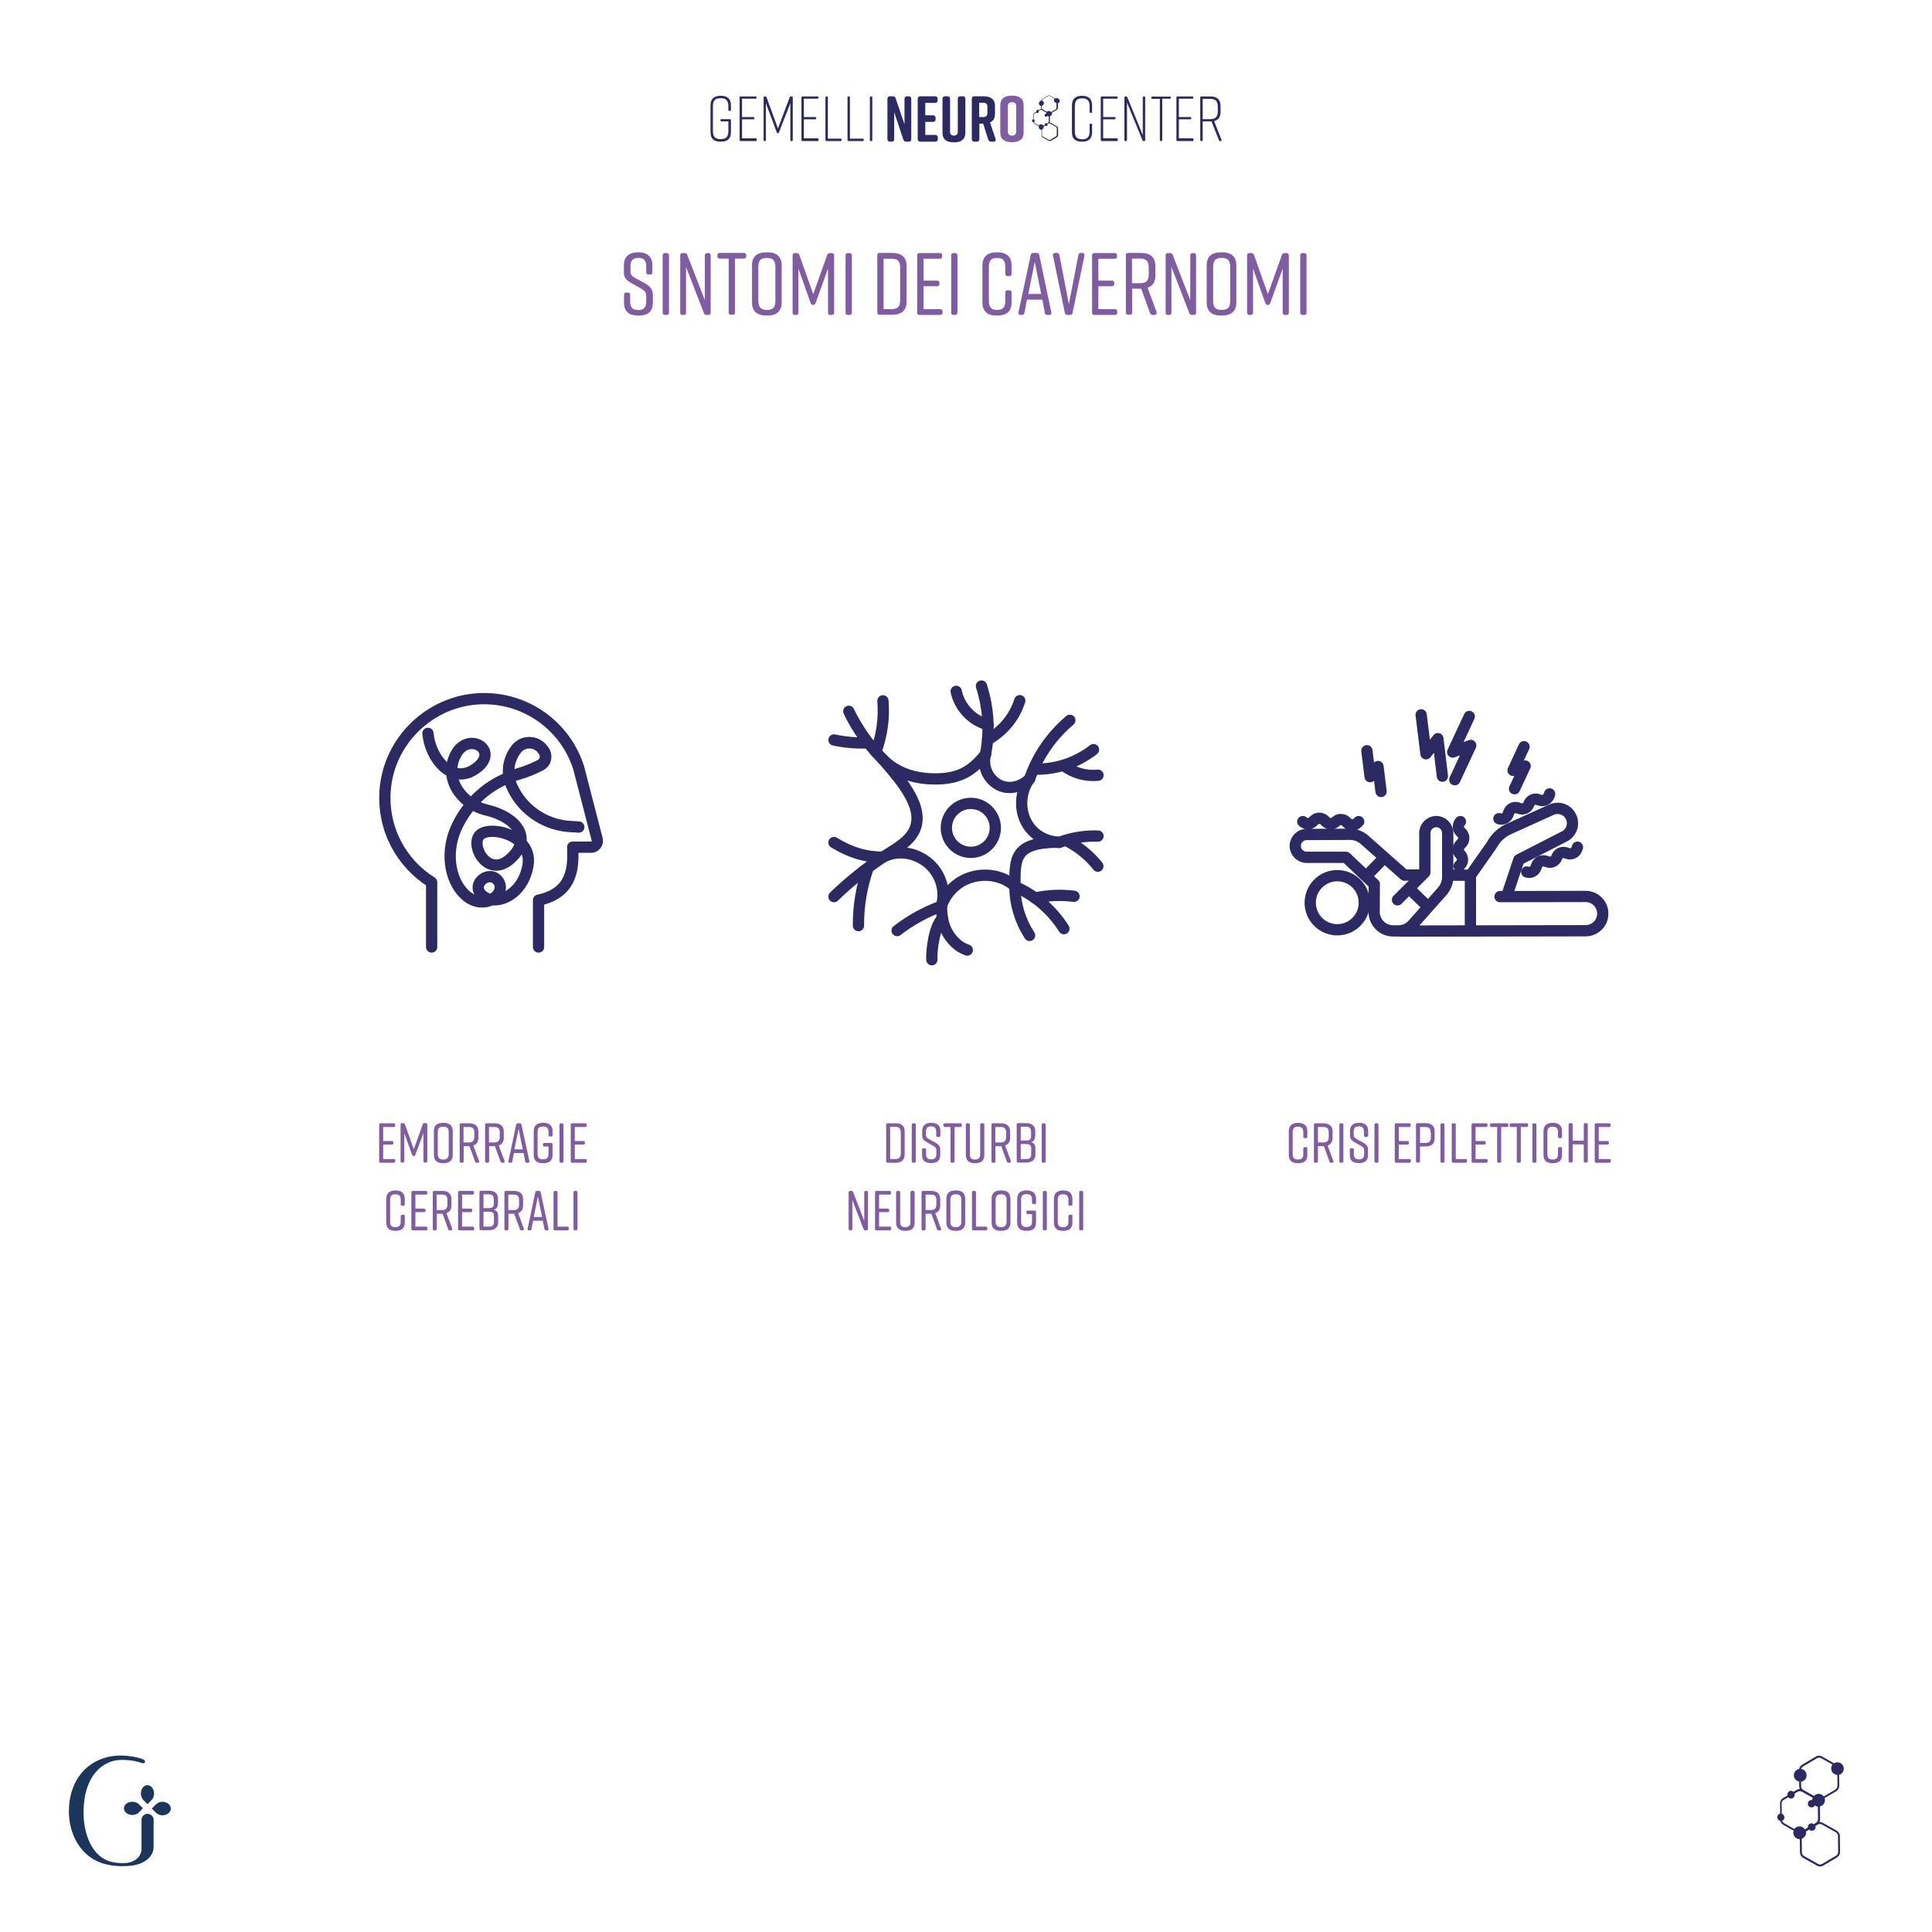 <?xml version="1.0" encoding="UTF-8"?>
<!-- Generator: Adobe Illustrator 28.0.0, SVG Export Plug-In . SVG Version: 6.00 Build 0)  -->
<svg xmlns:v="https://vecta.io/nano" xmlns="http://www.w3.org/2000/svg" xmlns:xlink="http://www.w3.org/1999/xlink" version="1.1" id="Livello_1" x="0px" y="0px" viewBox="0 0 1200 1200" style="enable-background:new 0 0 1200 1200;" xml:space="preserve">
<style type="text/css">
	.st0{fill:#1B355B;}
	.st1{fill:#2C2963;}
	.st2{fill:#805CA2;}
	.st3{enable-background:new    ;}
	.st4{fill:none;stroke:#2C2963;stroke-width:7;stroke-linejoin:round;}
	.st5{fill:none;stroke:#2C2963;stroke-width:7;stroke-linecap:round;stroke-linejoin:round;}
	.st6{fill:#805CA3;}
</style>
<g>
	<path class="st0" d="M82.2,1119.1c-2.9,0-5.2,1.8-5.2,4.1s2.3,4.1,5.2,4.1c1.6,0,3.1-0.6,4.1-1.6l2.5-2.6l-2.6-2.5   C85.3,1119.7,83.8,1119.1,82.2,1119.1 M91.6,1126.6c-2,0-3.6,1.6-3.7,3.6v17.4l0,0.7c0,0.1,0,0.2,0,0.4c0,0,0,0.1,0,0.1   c-0.1,1.3-0.5,2.4-1,3.4c-2,3.7-6.3,4.7-8.4,4.9c-0.8,0.1-1.8,0.1-2.9,0.1h-0.5H75c-0.1,0-0.2,0-0.3,0c-2.6-0.1-6.2-0.7-8.3-1.7   c-2.1-0.9-4-2.2-5.8-4c-5.7-5.7-8.9-15.8-8.7-26.8c0.3-21.8,12-31.6,23.5-31.6c6.7,0,10.1,1.1,12,1.7c0.8,0.2,1.2,0.4,1.7,0.4   c0.5,0,0.9-0.4,1-1v0c0-0.4-0.2-0.8-0.6-1.1c-1.8-1.1-8.3-2.7-14.5-2.7c-8.7,0-16.7,3.1-22.5,8.8c-6.2,6.2-9.6,15-9.7,25.5   c-0.1,10.1,3.4,19.5,9.7,25.8c2.2,2.2,4.7,4,7.4,5.3h0c0,0,5.7,3.3,15.9,3.3c5.3,0,7.6-0.6,7.6-0.6l0,0c6.2-1.1,12-5.2,12-11.3   v-17.4C95.2,1128.1,93.6,1126.6,91.6,1126.6"></path>
	<path class="st0" d="M87.5,1113.9c0,1.6,0.6,3.1,1.5,4.1l2.6,2.6l2.5-2.5c1-1,1.6-2.5,1.6-4.1c0-2.8-1.8-5.2-4.1-5.2   S87.5,1111,87.5,1113.9 M101,1119.1c-1.6,0-3.1,0.6-4.1,1.6l-2.6,2.6l2.5,2.6c1,1,2.5,1.6,4.1,1.6c2.8,0,5.2-1.8,5.2-4.1   S103.9,1119.2,101,1119.1"></path>
</g>
<path class="st1" d="M454,74.6v7.5c0,3.9-2,5.9-6.2,5.9h-0.3c-4.2,0-6.2-1.9-6.2-5.9V65.4c0-3.7,2-5.9,6.2-5.9h0.3  c4.2,0,6.2,2.1,6.2,5.9v2.9c0,0.4-0.2,0.6-0.6,0.6H453c-0.4,0-0.6-0.2-0.6-0.6v-2.2c0-3.6-1.3-5.1-4.8-5.1s-4.8,1.5-4.8,5.1v15.2  c0,3.6,1.3,5.1,4.8,5.1s4.8-1.5,4.8-5.1v-5.9h-4.3c-0.4,0-0.6-0.2-0.6-0.6v-0.2c0-0.4,0.2-0.6,0.6-0.6h5.2  C453.7,74,453.9,74.2,454,74.6L454,74.6z M469.4,87.6h-9.4c-0.4,0-0.6-0.2-0.6-0.6V60.5c0-0.4,0.2-0.6,0.6-0.6h9.3  c0.4,0,0.6,0.2,0.6,0.6v0.2c0,0.4-0.2,0.6-0.6,0.6h-8.4v11.4h7.1c0.4,0,0.6,0.2,0.6,0.6v0.2c0,0.4-0.2,0.6-0.6,0.6h-7.1v11.8h8.5  c0.4,0,0.6,0.2,0.6,0.6V87C470,87.4,469.8,87.6,469.4,87.6L469.4,87.6z M483.8,82.3c-0.1,0.3-0.4,0.5-0.6,0.5  c-0.3,0-0.6-0.2-0.7-0.5l-6.8-18.2V87c0,0.4-0.2,0.6-0.6,0.6h-0.2c-0.4,0-0.6-0.2-0.6-0.6V60.5c0-0.4,0.2-0.6,0.6-0.6h0.4  c0.3,0,0.6,0.2,0.8,0.5l7.1,19.4l7.3-19.4c0.1-0.3,0.4-0.5,0.8-0.5h0.5c0.4,0,0.6,0.2,0.6,0.6V87c0,0.4-0.2,0.6-0.6,0.6h-0.3  c-0.4,0-0.6-0.2-0.6-0.6V64.1L483.8,82.3L483.8,82.3z M507.8,87.6h-9.4c-0.4,0-0.6-0.2-0.6-0.6V60.5c0-0.4,0.2-0.6,0.6-0.6h9.3  c0.4,0,0.6,0.2,0.6,0.6v0.2c0,0.4-0.2,0.6-0.6,0.6h-8.4v11.4h7.1c0.4,0,0.6,0.2,0.6,0.6v0.2c0,0.4-0.2,0.6-0.6,0.6h-7.1v11.8h8.5  c0.4,0,0.6,0.2,0.6,0.6V87C508.5,87.4,508.2,87.6,507.8,87.6L507.8,87.6z M522.7,86.8V87c0,0.4-0.2,0.6-0.6,0.6h-8.8  c-0.4,0-0.6-0.2-0.6-0.6V60.5c0-0.4,0.2-0.6,0.6-0.6h0.3c0.4,0,0.6,0.2,0.6,0.6v25.6h7.9C522.5,86.1,522.7,86.4,522.7,86.8  L522.7,86.8z M536.5,86.8V87c0,0.4-0.2,0.6-0.6,0.6H527c-0.4,0-0.6-0.2-0.6-0.6V60.5c0-0.4,0.2-0.6,0.6-0.6h0.3  c0.4,0,0.6,0.2,0.6,0.6v25.6h7.9C536.2,86.1,536.5,86.4,536.5,86.8L536.5,86.8z M541.2,87.6h-0.3c-0.4,0-0.6-0.2-0.6-0.6V60.5  c0-0.4,0.2-0.6,0.6-0.6h0.3c0.4,0,0.6,0.2,0.6,0.6V87C541.9,87.4,541.6,87.7,541.2,87.6z M678.3,77.4v4.7c0,3.9-2,5.9-6.2,5.9h-0.1  c-4.2,0-6.2-1.9-6.2-5.9V65.4c0-3.7,2-5.9,6.2-5.9h0.1c4.2,0,6.2,2.1,6.2,5.9v4.1c0,0.4-0.2,0.6-0.6,0.6h-0.3  c-0.4,0-0.6-0.2-0.6-0.6v-3.3c0-3.5-1.2-5.1-4.6-5.1s-4.6,1.5-4.6,5.1v15.2c0,3.5,1.2,5.1,4.6,5.1s4.6-1.6,4.6-5.1v-4  c0-0.4,0.2-0.6,0.6-0.6h0.3C678.1,76.7,678.3,77,678.3,77.4z M693.7,87.6h-9.4c-0.4,0-0.6-0.2-0.6-0.6V60.5c0-0.4,0.2-0.6,0.6-0.6  h9.3c0.4,0,0.6,0.2,0.6,0.6v0.2c0,0.4-0.2,0.6-0.6,0.6h-8.4v11.4h7.1c0.4,0,0.6,0.2,0.6,0.6v0.2c0,0.4-0.2,0.6-0.6,0.6h-7.1v11.8  h8.5c0.4,0,0.6,0.2,0.6,0.6V87C694.3,87.4,694.1,87.6,693.7,87.6L693.7,87.6z M699.4,87.6H699c-0.4,0-0.6-0.2-0.6-0.6V60.5  c0-0.4,0.2-0.6,0.6-0.6h0.5c0.4,0,0.6,0.2,0.7,0.5l9.6,23.5V60.5c0-0.4,0.2-0.6,0.6-0.6h0.3c0.4,0,0.6,0.2,0.6,0.6V87  c0,0.4-0.2,0.6-0.6,0.6h-0.4c-0.4,0-0.6-0.2-0.7-0.5L700,63.7V87C700,87.4,699.8,87.7,699.4,87.6L699.4,87.6z M727.2,60.5v0.2  c0,0.4-0.2,0.6-0.6,0.6h-4.7V87c0,0.4-0.2,0.6-0.6,0.6h-0.3c-0.4,0-0.6-0.2-0.6-0.6V61.4h-4.7c-0.4,0-0.6-0.2-0.6-0.6v-0.2  c0-0.4,0.2-0.6,0.6-0.6h11C726.9,59.9,727.2,60.1,727.2,60.5L727.2,60.5z M740.7,87.6h-9.4c-0.4,0-0.6-0.2-0.6-0.6V60.5  c0-0.4,0.2-0.6,0.6-0.6h9.3c0.4,0,0.6,0.2,0.6,0.6v0.2c0,0.4-0.2,0.6-0.6,0.6h-8.4v11.4h7.1c0.4,0,0.6,0.2,0.6,0.6v0.2  c0,0.4-0.2,0.6-0.6,0.6h-7.1v11.8h8.5c0.4,0,0.6,0.2,0.6,0.6V87C741.3,87.4,741.1,87.6,740.7,87.6L740.7,87.6z M758.2,87.6h-0.4  c-0.4,0-0.6-0.2-0.7-0.5l-4.6-11.7H747V87c0,0.4-0.2,0.6-0.6,0.6h-0.3c-0.4,0-0.6-0.2-0.6-0.6V60.5c0-0.4,0.2-0.6,0.6-0.6h5.8  c4.2,0,6.2,2.1,6.2,5.9v3.8c0,3.1-1.3,5-4,5.6l4.6,11.7C758.8,87.3,758.6,87.6,758.2,87.6L758.2,87.6z M756.4,68.9v-2.4  c0-3.6-1.3-5.1-4.8-5.1H747V74h4.6C755.2,74,756.4,72.4,756.4,68.9z M553.8,88h-1c-1,0-1.6-0.6-1.6-1.6v-25c0-1,0.6-1.6,1.6-1.6h1.7  c0.9,0,1.5,0.4,1.8,1.3l5.5,16.1V61.4c0-1,0.6-1.6,1.6-1.6h1c1,0,1.6,0.6,1.6,1.6v25c0,1.1-0.6,1.6-1.6,1.6h-1.5  c-0.9,0-1.5-0.4-1.8-1.3l-5.7-17v16.7C555.4,87.4,554.8,88,553.8,88z M580.9,88h-9.3c-1,0-1.6-0.6-1.6-1.6v-25c0-1,0.6-1.6,1.6-1.6  h9.2c1,0,1.6,0.6,1.6,1.6v0.9c0,1-0.6,1.6-1.6,1.6h-6.1v7.7h4.8c1,0,1.6,0.6,1.6,1.6v0.9c0,1.1-0.6,1.6-1.6,1.6h-4.8v8.1h6.2  c1,0,1.6,0.6,1.6,1.6v0.9C582.5,87.4,582,88,580.9,88z M599.6,61.4v21c0,4.3-2.7,6-7,6h-0.2c-4.3,0-7-1.6-7-6v-21  c0-1,0.6-1.6,1.6-1.6h1.5c1,0,1.6,0.6,1.6,1.6v20.2c0,2,0.9,2.6,2.4,2.6s2.4-0.6,2.4-2.6V61.4c0-1,0.6-1.6,1.6-1.6h1.5  C599,59.8,599.6,60.3,599.6,61.4L599.6,61.4z M617,88h-1.4c-0.9,0-1.5-0.4-1.8-1.3l-3.1-9.9h-2.4v9.6c0,1.1-0.6,1.6-1.6,1.6h-1.5  c-1,0-1.6-0.6-1.6-1.6v-25c0-1,0.6-1.6,1.6-1.6h5.7c4.3,0,7.1,1.7,7.1,6v5c0,2.7-1.1,4.4-3.1,5.2l3.4,10.1  C618.7,87.2,618.2,88,617,88L617,88z M608.2,72.7h2.5c1.5,0,2.6-0.6,2.6-2.6v-3.7c0-2-1-2.6-2.6-2.6h-2.5V72.7z"></path>
<path class="st2" d="M628.4,59.4h0.3c4.3,0,7.1,1.7,7.1,6v16.9c0,4.3-2.8,6-7.1,6h-0.3c-4.3,0-7.1-1.7-7.1-6V65.4  C621.3,61.1,624.1,59.4,628.4,59.4z M628.6,84.2c1.5,0,2.6-0.6,2.6-2.6V66.1c0-2-1-2.6-2.6-2.6s-2.6,0.6-2.6,2.6v15.5  C626,83.6,627,84.2,628.6,84.2z"></path>
<path class="st1" d="M656.4,60.9c-0.4,0-0.7,0.1-1,0.3l-3-1.7c-0.5-0.3-1.1-0.3-1.6,0l-3.5,2.1c-0.4,0.2-0.7,0.6-0.7,1  c-0.7,0.1-1.3,0.7-1.3,1.5c-0.1,0.8,0.5,1.6,1.3,1.8V67c0,0.2,0.1,0.5,0.2,0.7c-0.3,0-0.5,0.1-0.8,0.2l-0.8,0.5  c-0.2-0.1-0.3-0.2-0.5-0.2c-0.5,0-1,0.3-1,0.9c0,0.1,0,0.2,0,0.3l-1.2,0.7c-0.5,0.3-0.8,0.8-0.8,1.4l0,2.6c-0.4,0.1-0.7,0.4-0.7,0.8  c0,0.5,0.3,0.9,0.8,1c0.1,0.4,0.4,0.8,0.8,1l2.7,1.5c0,0.1-0.1,0.2-0.1,0.4c-0.1,0.9,0.6,1.7,1.5,1.8c0,0,0,0,0,0h0.2l0,3.4  c0,0.6,0.3,1.1,0.8,1.4l3.6,2c0.2,0.1,0.5,0.2,0.8,0.2s0.6-0.1,0.8-0.2l3.5-2.1c0.5-0.3,0.8-0.8,0.8-1.4l0-4.1  c0-0.6-0.3-1.1-0.8-1.4l-3.6-2c-0.3-0.1-0.6-0.2-0.9-0.2c0.1-0.2,0.2-0.5,0.2-0.8l0-3.2c0.7-0.2,1.2-0.8,1.3-1.5  c0-0.2,0-0.5-0.1-0.7l3-1.7c0.5-0.3,0.8-0.8,0.8-1.4l0-2.8c0.6-0.2,1.1-0.7,1.2-1.4C658,61.7,657.3,60.9,656.4,60.9  C656.4,60.9,656.4,60.9,656.4,60.9L656.4,60.9z M642.6,76.5c-0.2-0.1-0.4-0.4-0.5-0.6c0.3-0.1,0.6-0.4,0.6-0.8c0-0.4-0.2-0.8-0.7-1  l0-2.6c0-0.4,0.2-0.7,0.5-0.9l1.1-0.7c0.2,0.2,0.4,0.3,0.6,0.3c0.5,0,1-0.3,1-0.9c0-0.1,0-0.3,0-0.4l0.8-0.5  c0.2-0.1,0.4-0.2,0.5-0.2s0.4,0.1,0.5,0.1L650,70c-0.1,0.2-0.1,0.3-0.1,0.5v0.1c0,0,0,0-0.1,0c-0.5,0-1,0.3-1,0.9c0,0.5,0.3,1,0.9,1  c0.4,0,0.8-0.2,0.9-0.5c0.2,0.2,0.5,0.3,0.8,0.3l0,3.2c0,0.4-0.2,0.7-0.5,0.9l-0.5,0.3c-0.1-0.1-0.3-0.2-0.5-0.2c-0.5,0-1,0.3-1,0.9  v0.2L648,78c-0.3-0.4-0.7-0.7-1.2-0.8c-0.6-0.1-1.1,0.2-1.5,0.7L642.6,76.5L642.6,76.5z M651.8,76.7c0.2,0,0.4,0.1,0.5,0.1l3.6,2  c0.3,0.2,0.5,0.5,0.5,0.9l0,4.1c0,0.4-0.2,0.7-0.5,0.9l-3.5,2.1c-0.3,0.2-0.7,0.2-1.1,0l-3.6-2c-0.3-0.2-0.5-0.5-0.5-0.9l0-3.5  c0.6-0.2,1-0.8,1.1-1.4c0-0.2,0-0.3,0-0.5l0.8-0.5c0.2,0.2,0.4,0.3,0.6,0.3c0.5,0,1-0.3,1-0.9c0-0.1,0-0.2,0-0.4l0.6-0.3  C651.4,76.8,651.6,76.7,651.8,76.7L651.8,76.7z M655.7,67.9l-2.9,1.7c-0.3-0.4-0.7-0.6-1.2-0.7c-0.5,0-1,0.2-1.4,0.5l-2.7-1.6  c-0.3-0.2-0.5-0.5-0.5-0.9v-1.2c0.8-0.1,1.3-0.7,1.4-1.5c0.1-0.9-0.5-1.6-1.4-1.8c0.1-0.2,0.2-0.5,0.5-0.6l3.5-2.1  c0.2-0.1,0.4-0.2,0.5-0.2s0.4,0,0.5,0.1l2.9,1.6c-0.2,0.2-0.3,0.5-0.3,0.9c-0.1,0.9,0.6,1.7,1.5,1.8c0,0,0,0,0,0h0.1l0,2.8  C656.3,67.3,656.1,67.7,655.7,67.9L655.7,67.9z M1141.6,1094.6c-0.9-0.1-1.8,0.2-2.5,0.6l-7.4-4.2c-1.2-0.7-2.7-0.7-3.8,0l-8.6,5.1  c-0.9,0.6-1.6,1.5-1.8,2.6c-1.7,0.3-3.1,1.8-3.3,3.6c-0.2,2,1.2,3.9,3.3,4.2l0,3c0,0.6,0.2,1.2,0.4,1.7c-0.7,0-1.3,0.2-1.9,0.5  l-2,1.2c-0.4-0.3-0.8-0.5-1.3-0.6c-1.3-0.1-2.4,0.8-2.5,2.1c0,0.2,0,0.4,0.1,0.7l-2.8,1.7c-1.2,0.7-1.9,2-1.9,3.3l0.1,6.3  c-1,0.2-1.7,1.1-1.8,2.1c-0.1,1.2,0.8,2.3,1.9,2.5c0.2,1,0.9,1.9,1.8,2.4l6.5,3.7c-0.1,0.3-0.2,0.6-0.2,0.9  c-0.2,2.2,1.4,4.1,3.6,4.3l0.4,0l0.1,8.3c0,1.4,0.8,2.6,1.9,3.3l8.7,4.9c0.6,0.3,1.2,0.5,1.9,0.5s1.3-0.2,1.9-0.5l8.6-5.1  c1.2-0.7,1.9-2,1.9-3.3l-0.1-10c0-1.4-0.8-2.6-1.9-3.3l-8.7-4.9c-0.7-0.4-1.4-0.5-2.1-0.5c0.3-0.6,0.4-1.2,0.4-1.8l-0.1-7.9  c1.7-0.4,3-1.8,3.1-3.6c0-0.6,0-1.1-0.2-1.6l7.2-4.2c1.2-0.7,1.9-2,1.9-3.3l-0.1-6.9c1.5-0.4,2.7-1.8,2.9-3.5  C1145.4,1096.7,1143.8,1094.8,1141.6,1094.6L1141.6,1094.6z M1108.1,1132.4c-0.6-0.3-1-0.9-1.2-1.5c0.8-0.3,1.4-1.1,1.4-1.9  c0.1-1.1-0.6-2.1-1.6-2.4l-0.1-6.4c0-0.9,0.5-1.8,1.3-2.3l2.8-1.6c0.4,0.4,0.9,0.7,1.5,0.8c1.3,0.1,2.4-0.8,2.5-2.1  c0-0.3,0-0.6-0.1-0.9l1.9-1.2c0.4-0.2,0.9-0.4,1.3-0.4c0.5,0,0.9,0.1,1.3,0.3l6.8,3.8c-0.2,0.4-0.3,0.8-0.3,1.2v0.2  c-0.1,0-0.1,0-0.2,0c-1.3-0.1-2.4,0.8-2.5,2.1c-0.1,1.3,0.8,2.4,2.1,2.5c0.9,0.1,1.8-0.4,2.2-1.2c0.6,0.4,1.2,0.7,1.9,0.7l0.1,7.8  c0,0.9-0.5,1.8-1.3,2.3l-1.3,0.8c-0.3-0.2-0.7-0.4-1.2-0.5c-1.3-0.1-2.4,0.8-2.5,2.1c0,0.2,0,0.3,0,0.5l-1.9,1.1  c-0.7-1.1-1.8-1.7-3-1.8c-1.4-0.1-2.8,0.5-3.5,1.6L1108.1,1132.4L1108.1,1132.4z M1130.3,1132.9c0.4,0,0.9,0.1,1.3,0.3l8.7,4.9  c0.8,0.5,1.3,1.3,1.3,2.2l0.1,10c0,0.9-0.5,1.8-1.3,2.3l-8.6,5.1c-0.8,0.5-1.8,0.5-2.6,0l-8.7-4.9c-0.8-0.5-1.3-1.3-1.3-2.2  l-0.1-8.5c1.4-0.5,2.5-1.8,2.7-3.4c0-0.4,0-0.8-0.1-1.1l2-1.2c0.4,0.4,0.9,0.7,1.5,0.7c1.3,0.1,2.4-0.8,2.5-2.1c0-0.3,0-0.6-0.1-0.9  l1.4-0.8C1129.4,1133.1,1129.8,1132.9,1130.3,1132.9L1130.3,1132.9z M1139.9,1111.6l-7.1,4.2c-0.7-0.9-1.7-1.5-2.8-1.6  c-1.3-0.1-2.5,0.4-3.3,1.3l-6.7-3.8c-0.8-0.5-1.3-1.3-1.3-2.2l0-2.9c1.8-0.2,3.3-1.7,3.4-3.6c0.2-2.1-1.3-4-3.4-4.3  c0.2-0.6,0.6-1.1,1.2-1.5l8.6-5.1c0.4-0.2,0.9-0.4,1.3-0.4c0.5,0,0.9,0.1,1.3,0.3l7.1,4c-0.5,0.6-0.8,1.3-0.8,2.1  c-0.2,2.2,1.4,4.1,3.6,4.3h0.2l0.1,6.8C1141.2,1110.2,1140.7,1111.1,1139.9,1111.6L1139.9,1111.6z"></path>
<g class="st3">
	<path class="st2" d="M403.8,170.5h-1c-0.9,0-1.4-0.5-1.4-1.4v-3.6c0-3.7-1.5-5.3-4.9-5.3c-3.5,0-4.9,1.6-4.9,5.3v2.7   c0,2.6,0.9,3.4,3.5,4.8l5.5,3c3,1.7,4.9,3.7,4.9,6.9v5.1c0,5.6-3,8-8.9,8h-0.1c-5.8,0-8.9-2.4-8.9-8v-4.9c0-0.9,0.5-1.4,1.4-1.4h1   c0.9,0,1.4,0.5,1.4,1.4v4.1c0,3.6,1.5,5.4,5,5.4s5-1.8,5-5.4v-3.1c0-2.6-1-3.6-3.6-5.1l-5.4-3c-3.4-1.9-4.9-3.5-4.9-6.8v-4.6   c0-5.4,3.5-7.9,8.8-7.9h0.1c5.3,0,8.8,2.5,8.8,7.9v4.5C405.3,170,404.8,170.5,403.8,170.5z"></path>
	<path class="st2" d="M414,195.6h-1c-0.9,0-1.4-0.5-1.4-1.4v-35.6c0-0.9,0.5-1.4,1.4-1.4h1c0.9,0,1.5,0.5,1.5,1.4v35.6   C415.5,195.1,415,195.6,414,195.6z"></path>
	<path class="st2" d="M424.7,195.6h-0.8c-0.9,0-1.4-0.5-1.4-1.4v-35.6c0-0.9,0.5-1.4,1.4-1.4h1.4c0.8,0,1.4,0.4,1.6,1.2l10.9,28   v-27.8c0-0.9,0.5-1.4,1.4-1.4h0.8c0.9,0,1.4,0.5,1.4,1.4v35.6c0,0.9-0.5,1.4-1.4,1.4h-1.2c-0.8,0-1.4-0.4-1.6-1.2l-11.1-28.6v28.3   C426.2,195.1,425.7,195.6,424.7,195.6z"></path>
</g>
<g class="st3">
	<path class="st2" d="M463.5,158.5v0.7c0,0.9-0.5,1.4-1.4,1.4h-5.6v33.5c0,0.9-0.5,1.4-1.4,1.4H454c-0.9,0-1.4-0.5-1.4-1.4v-33.5   H447c-0.9,0-1.4-0.5-1.4-1.4v-0.7c0-0.9,0.5-1.4,1.4-1.4h15.1C463,157.1,463.5,157.6,463.5,158.5z"></path>
</g>
<g class="st3">
	<path class="st2" d="M476.1,156.7h0.4c5.8,0,9,2.6,9,8.1v23.1c0,5.5-3.2,8.1-9,8.1h-0.4c-5.8,0-9-2.6-9-8.1v-23.1   C467.1,159.2,470.3,156.7,476.1,156.7z M476.3,192.5c3.7,0,5.3-1.5,5.3-5.6v-21.1c0-4-1.6-5.6-5.3-5.6s-5.3,1.5-5.3,5.6v21.1   C471.1,190.9,472.7,192.5,476.3,192.5z"></path>
	<path class="st2" d="M506.6,188.2c-0.3,0.8-0.8,1.2-1.5,1.2c-0.8,0-1.3-0.4-1.6-1.2l-7.6-21.4v27.4c0,0.9-0.5,1.4-1.4,1.4h-0.8   c-0.9,0-1.4-0.5-1.4-1.4v-35.6c0-0.9,0.5-1.4,1.4-1.4h1.2c0.8,0,1.4,0.4,1.6,1.2l8.6,24.3l8.7-24.3c0.2-0.7,0.8-1.2,1.6-1.2h1.3   c0.9,0,1.4,0.5,1.4,1.4v35.6c0,0.9-0.5,1.4-1.4,1.4h-1c-0.9,0-1.4-0.5-1.4-1.4v-27.4L506.6,188.2z"></path>
	<path class="st2" d="M527.6,195.6h-1c-0.9,0-1.4-0.5-1.4-1.4v-35.6c0-0.9,0.5-1.4,1.4-1.4h1c0.9,0,1.5,0.5,1.5,1.4v35.6   C529.1,195.1,528.5,195.6,527.6,195.6z"></path>
	<path class="st2" d="M563.1,165.2v22.2c0,5.5-3.2,8.1-9,8.1h-7.8c-0.9,0-1.4-0.5-1.4-1.4v-35.6c0-0.9,0.5-1.4,1.4-1.4h7.8   C559.9,157.1,563.1,159.7,563.1,165.2z M553.8,160.7h-5V192h5c3.7,0,5.3-1.5,5.3-5.6v-20.2C559.1,162.2,557.5,160.7,553.8,160.7z"></path>
	<path class="st2" d="M584,195.6h-12.9c-0.9,0-1.4-0.5-1.4-1.4v-35.6c0-0.9,0.5-1.4,1.4-1.4h12.7c0.9,0,1.4,0.5,1.4,1.4v0.7   c0,0.9-0.5,1.4-1.4,1.4h-10.2v13.6h8.5c0.9,0,1.4,0.5,1.4,1.4v0.7c0,0.9-0.5,1.4-1.4,1.4h-8.5V192H584c0.9,0,1.4,0.5,1.4,1.4v0.7   C585.4,195.1,584.9,195.6,584,195.6z"></path>
	<path class="st2" d="M593.2,195.6h-1c-0.9,0-1.4-0.5-1.4-1.4v-35.6c0-0.9,0.5-1.4,1.4-1.4h1c0.9,0,1.5,0.5,1.5,1.4v35.6   C594.6,195.1,594.1,195.6,593.2,195.6z"></path>
</g>
<g class="st3">
	<path class="st2" d="M628.3,181.7v6.2c0,5.6-3.2,8.1-9,8.1h-0.1c-5.8,0-9-2.5-9-8.1v-23.1c0-5.4,3.2-8.1,9-8.1h0.1   c5.8,0,9,2.7,9,8.1v5.3c0,0.9-0.5,1.4-1.4,1.4h-1c-0.9,0-1.5-0.5-1.5-1.4v-4.3c0-4-1.5-5.6-5.1-5.6s-5.1,1.6-5.1,5.6v21.1   c0,4,1.5,5.6,5.1,5.6s5.1-1.6,5.1-5.6v-5.2c0-0.9,0.5-1.4,1.5-1.4h1C627.9,180.3,628.3,180.8,628.3,181.7z"></path>
</g>
<g class="st3">
	<path class="st2" d="M651.7,195.6h-1.2c-0.8,0-1.4-0.4-1.5-1.3l-1.6-8.2h-9.5l-1.6,8.2c-0.2,0.9-0.7,1.3-1.5,1.3h-0.9   c-1,0-1.5-0.5-1.3-1.6l7.6-35.6c0.2-0.9,0.7-1.3,1.6-1.3h2.1c0.9,0,1.4,0.4,1.6,1.3L653,194C653.2,195.1,652.7,195.6,651.7,195.6z    M646.7,182.6l-4-20l-4,20H646.7z"></path>
</g>
<g class="st3">
	<path class="st2" d="M673.6,158.7l-7.4,35.6c-0.2,0.9-0.7,1.3-1.6,1.3h-1.6c-0.9,0-1.4-0.4-1.6-1.3l-7.4-35.6   c-0.2-1,0.3-1.6,1.3-1.6h1.2c0.8,0,1.4,0.4,1.5,1.3l5.9,30.5l5.9-30.5c0.2-0.9,0.7-1.3,1.5-1.3h0.9   C673.2,157.1,673.7,157.7,673.6,158.7z"></path>
	<path class="st2" d="M692.6,195.6h-12.9c-0.9,0-1.4-0.5-1.4-1.4v-35.6c0-0.9,0.5-1.4,1.4-1.4h12.7c0.9,0,1.4,0.5,1.4,1.4v0.7   c0,0.9-0.5,1.4-1.4,1.4h-10.2v13.6h8.5c0.9,0,1.4,0.5,1.4,1.4v0.7c0,0.9-0.5,1.4-1.4,1.4h-8.5V192h10.3c0.9,0,1.4,0.5,1.4,1.4v0.7   C694.1,195.1,693.6,195.6,692.6,195.6z"></path>
	<path class="st2" d="M717.1,195.6h-1.2c-0.8,0-1.4-0.4-1.6-1.2l-5.5-15.1h-0.3h-5.3v14.8c0,0.9-0.5,1.4-1.5,1.4h-1   c-0.9,0-1.4-0.5-1.4-1.4v-35.6c0-0.9,0.5-1.4,1.4-1.4h7.9c5.8,0,9,2.6,9,8.1v6c0,4-1.7,6.5-4.8,7.5l5.6,15.2   C718.6,194.9,718.1,195.6,717.1,195.6z M703.1,175.9h5.1c3.7,0,5.3-1.5,5.3-5.6v-4.1c0-4-1.6-5.6-5.3-5.6h-5.1V175.9z"></path>
	<path class="st2" d="M726.2,195.6h-0.8c-0.9,0-1.4-0.5-1.4-1.4v-35.6c0-0.9,0.5-1.4,1.4-1.4h1.4c0.8,0,1.4,0.4,1.6,1.2l10.9,28   v-27.8c0-0.9,0.5-1.4,1.4-1.4h0.8c0.9,0,1.4,0.5,1.4,1.4v35.6c0,0.9-0.5,1.4-1.4,1.4h-1.2c-0.8,0-1.4-0.4-1.6-1.2l-11.1-28.6v28.3   C727.6,195.1,727.1,195.6,726.2,195.6z"></path>
	<path class="st2" d="M758.5,156.7h0.4c5.8,0,9,2.6,9,8.1v23.1c0,5.5-3.2,8.1-9,8.1h-0.4c-5.8,0-9-2.6-9-8.1v-23.1   C749.5,159.2,752.7,156.7,758.5,156.7z M758.8,192.5c3.7,0,5.3-1.5,5.3-5.6v-21.1c0-4-1.6-5.6-5.3-5.6c-3.7,0-5.3,1.5-5.3,5.6v21.1   C753.5,190.9,755.1,192.5,758.8,192.5z"></path>
	<path class="st2" d="M789,188.2c-0.3,0.8-0.8,1.2-1.5,1.2c-0.8,0-1.3-0.4-1.6-1.2l-7.6-21.4v27.4c0,0.9-0.5,1.4-1.4,1.4H776   c-0.9,0-1.4-0.5-1.4-1.4v-35.6c0-0.9,0.5-1.4,1.4-1.4h1.2c0.8,0,1.4,0.4,1.7,1.2l8.6,24.3l8.7-24.3c0.2-0.7,0.8-1.2,1.6-1.2h1.3   c0.9,0,1.4,0.5,1.4,1.4v35.6c0,0.9-0.5,1.4-1.4,1.4h-1c-0.9,0-1.4-0.5-1.4-1.4v-27.4L789,188.2z"></path>
	<path class="st2" d="M810,195.6h-1c-0.9,0-1.4-0.5-1.4-1.4v-35.6c0-0.9,0.5-1.4,1.4-1.4h1c0.9,0,1.5,0.5,1.5,1.4v35.6   C811.5,195.1,811,195.6,810,195.6z"></path>
</g>
<g>
	<circle class="st4" cx="603" cy="514.2" r="15.2"></circle>
	<path class="st4" d="M548.4,532.4c10.4-6.7,21.2-12,21.2-24.3s-12.4-26.3-21.2-36.4c8.6,8.7,20.3,12.1,32.5,12.1   c16,0,23.4-5.7,31.2-15.2c-2,7.1,1.3,14.9,7.7,18.6s14.5,1.8,19.7-3.5c-5.5,7.2-6.4,17.8-2.6,25.9s11.7,13.2,20.8,13.5   c-28.1,0-27.3,10.4-27.3,27.3c-7.1-6.2-17-8.2-26.2-5.8s-16.2,9.1-19.4,17.9c2.8-9.8-0.8-20.4-8.7-26.8   C568.2,529.4,557.5,527.7,548.4,532.4L548.4,532.4z"></path>
	<g>
		<path class="st5" d="M612.1,468.6c2.8-14.1,1.9-28.8-2.5-42.5"></path>
		<path class="st5" d="M593.9,429.4c2.2,10.1,9.8,18.1,19.8,20.8 M613.4,459.5c9.5-5.3,16.7-13.9,20-24.3 M548.4,471.7    c-8.7-8.7-15.9-18.8-21.2-29.9"></path>
		<path class="st5" d="M544,467c3.8-10.1,5.3-21,4.4-31.7 M518,459.6c7,1.5,14.1,2.1,21.2,1.8 M639.5,483.8    c4.9-14.2,13.6-26.8,25-36.4 M641.9,477.7c13.5,0.5,26.7-3.8,37.3-12.1 M660.4,475.3c6.1,4.7,13.8,7,21.6,6.2 M657.7,523.3    c7.8-2.9,16-4.3,24.3-4 M661.9,521.9c7.8,3.8,14.6,9.3,20,16.1 M630.4,550.6c12.5,5.5,23.1,14.6,30.4,26.2 M630.4,550.6    c0,10.8,3.2,21.3,9.1,30.4"></path>
		<path class="st5" d="M642.9,557.8c7.9-1.8,16.1-2.1,24.2-1.1 M584.8,562.8c-9.9,3.6-19.2,8.7-27.6,15.2 M584.8,562.8    c0,2.6,0.2,5.1,0.6,7.7c1,5.8,3.7,11.1,8,15.1c2,1.9,4.2,3.4,7.4,4.5 M585.5,570.4c-5.2,4.4-7.1,20.6-6.7,25.7 M548.4,532.4    c-10.8,7.2-21,15.4-30.4,24.5 M539.3,538.8c-4.1,11.6-6.2,23.8-6.1,36.1 M548.4,532.4c-11.2,0-20.9-3.2-30.4-9.1"></path>
	</g>
</g>
<g class="st3">
	<path class="st6" d="M244.6,722.2h-8.2c-0.6,0-0.9-0.3-0.9-0.9v-22.7c0-0.6,0.3-0.9,0.9-0.9h8.1c0.6,0,0.9,0.3,0.9,0.9v0.5   c0,0.6-0.3,0.9-0.9,0.9h-6.5v8.7h5.4c0.6,0,0.9,0.3,0.9,0.9v0.4c0,0.6-0.3,0.9-0.9,0.9h-5.4v9h6.6c0.6,0,0.9,0.3,0.9,0.9v0.5   C245.5,721.8,245.2,722.2,244.6,722.2z"></path>
	<path class="st6" d="M257.9,717.4c-0.2,0.5-0.5,0.7-0.9,0.7c-0.5,0-0.8-0.2-1-0.7l-4.9-13.6v17.4c0,0.6-0.3,0.9-0.9,0.9h-0.5   c-0.6,0-0.9-0.3-0.9-0.9v-22.7c0-0.6,0.3-0.9,0.9-0.9h0.7c0.5,0,0.9,0.2,1.1,0.7l5.5,15.5l5.6-15.5c0.1-0.5,0.5-0.7,1.1-0.7h0.8   c0.6,0,0.9,0.3,0.9,0.9v22.7c0,0.6-0.3,0.9-0.9,0.9h-0.6c-0.6,0-0.9-0.3-0.9-0.9v-17.4L257.9,717.4z"></path>
	<path class="st6" d="M275.2,697.4h0.3c3.7,0,5.7,1.7,5.7,5.2v14.7c0,3.5-2,5.2-5.7,5.2h-0.3c-3.7,0-5.7-1.7-5.7-5.2v-14.7   C269.4,699,271.5,697.4,275.2,697.4z M275.3,720.2c2.3,0,3.4-1,3.4-3.5v-13.4c0-2.6-1-3.5-3.4-3.5s-3.4,1-3.4,3.5v13.4   C272,719.2,273,720.2,275.3,720.2z"></path>
	<path class="st6" d="M296.8,722.2h-0.7c-0.5,0-0.9-0.2-1-0.7l-3.5-9.6h-0.2h-3.4v9.4c0,0.6-0.4,0.9-0.9,0.9h-0.7   c-0.6,0-0.9-0.3-0.9-0.9v-22.7c0-0.6,0.3-0.9,0.9-0.9h5c3.7,0,5.7,1.7,5.7,5.2v3.8c0,2.6-1.1,4.1-3.1,4.8l3.6,9.7   C297.8,721.7,297.5,722.2,296.8,722.2z M287.9,709.6h3.3c2.3,0,3.4-1,3.4-3.5v-2.6c0-2.6-1-3.5-3.4-3.5h-3.3V709.6z"></path>
	<path class="st6" d="M312.6,722.2h-0.7c-0.5,0-0.9-0.2-1-0.7l-3.5-9.6h-0.2h-3.4v9.4c0,0.6-0.4,0.9-0.9,0.9h-0.7   c-0.6,0-0.9-0.3-0.9-0.9v-22.7c0-0.6,0.3-0.9,0.9-0.9h5c3.7,0,5.7,1.7,5.7,5.2v3.8c0,2.6-1.1,4.1-3.1,4.8l3.6,9.7   C313.5,721.7,313.3,722.2,312.6,722.2z M303.7,709.6h3.3c2.3,0,3.4-1,3.4-3.5v-2.6c0-2.6-1-3.5-3.4-3.5h-3.3V709.6z"></path>
</g>
<g class="st3">
	<path class="st6" d="M327.9,722.2h-0.7c-0.5,0-0.9-0.2-1-0.8l-1-5.2h-6l-1,5.2c-0.1,0.6-0.4,0.8-1,0.8h-0.6c-0.6,0-0.9-0.3-0.8-1   l4.8-22.7c0.1-0.6,0.5-0.8,1-0.8h1.3c0.6,0,0.9,0.2,1,0.8l4.9,22.7C328.9,721.8,328.6,722.2,327.9,722.2z M324.7,713.9l-2.6-12.7   l-2.6,12.7H324.7z"></path>
</g>
<g class="st3">
	<path class="st6" d="M343.2,710.8v6.5c0,3.6-2,5.2-5.7,5.2h-0.3c-3.7,0-5.7-1.6-5.7-5.2v-14.7c0-3.4,2-5.2,5.7-5.2h0.3   c3.7,0,5.7,1.8,5.7,5.2v2.4c0,0.6-0.3,0.9-0.9,0.9h-0.7c-0.6,0-0.9-0.3-0.9-0.9v-1.8c0-2.6-1-3.5-3.4-3.5s-3.4,1-3.4,3.5v13.4   c0,2.6,1,3.5,3.4,3.5s3.4-1,3.4-3.5v-4.5h-2.6c-0.6,0-0.9-0.4-0.9-0.9v-0.4c0-0.6,0.3-0.9,0.9-0.9h4.2   C342.9,709.9,343.2,710.2,343.2,710.8z"></path>
	<path class="st6" d="M349.1,722.2h-0.7c-0.6,0-0.9-0.3-0.9-0.9v-22.7c0-0.6,0.3-0.9,0.9-0.9h0.7c0.6,0,0.9,0.3,0.9,0.9v22.7   C350,721.8,349.7,722.2,349.1,722.2z"></path>
	<path class="st6" d="M363.6,722.2h-8.2c-0.6,0-0.9-0.3-0.9-0.9v-22.7c0-0.6,0.3-0.9,0.9-0.9h8.1c0.6,0,0.9,0.3,0.9,0.9v0.5   c0,0.6-0.3,0.9-0.9,0.9H357v8.7h5.4c0.6,0,0.9,0.3,0.9,0.9v0.4c0,0.6-0.3,0.9-0.9,0.9H357v9h6.6c0.6,0,0.9,0.3,0.9,0.9v0.5   C364.5,721.8,364.2,722.2,363.6,722.2z"></path>
</g>
<g class="st3">
	<path class="st6" d="M251.4,755.3v4c0,3.6-2,5.2-5.7,5.2h-0.1c-3.7,0-5.7-1.6-5.7-5.2v-14.7c0-3.4,2-5.2,5.7-5.2h0.1   c3.7,0,5.7,1.8,5.7,5.2v3.4c0,0.6-0.3,0.9-0.9,0.9h-0.7c-0.6,0-0.9-0.3-0.9-0.9v-2.7c0-2.5-0.9-3.5-3.3-3.5c-2.3,0-3.3,1-3.3,3.5   v13.4c0,2.5,0.9,3.5,3.3,3.5c2.3,0,3.3-1,3.3-3.5v-3.3c0-0.6,0.4-0.9,0.9-0.9h0.7C251.1,754.4,251.4,754.7,251.4,755.3z"></path>
	<path class="st6" d="M264.6,764.2h-8.2c-0.6,0-0.9-0.3-0.9-0.9v-22.7c0-0.6,0.3-0.9,0.9-0.9h8.1c0.6,0,0.9,0.3,0.9,0.9v0.5   c0,0.6-0.3,0.9-0.9,0.9H258v8.7h5.4c0.6,0,0.9,0.3,0.9,0.9v0.4c0,0.6-0.3,0.9-0.9,0.9H258v9h6.6c0.6,0,0.9,0.3,0.9,0.9v0.5   C265.5,763.8,265.2,764.2,264.6,764.2z"></path>
	<path class="st6" d="M280.1,764.2h-0.7c-0.5,0-0.9-0.2-1-0.7l-3.5-9.6h-0.2h-3.4v9.4c0,0.6-0.4,0.9-0.9,0.9h-0.7   c-0.6,0-0.9-0.3-0.9-0.9v-22.7c0-0.6,0.3-0.9,0.9-0.9h5c3.7,0,5.7,1.7,5.7,5.2v3.8c0,2.6-1.1,4.1-3.1,4.8l3.6,9.7   C281.1,763.7,280.8,764.2,280.1,764.2z M271.2,751.6h3.3c2.3,0,3.4-1,3.4-3.5v-2.6c0-2.6-1-3.5-3.4-3.5h-3.3V751.6z"></path>
	<path class="st6" d="M293.6,764.2h-8.2c-0.6,0-0.9-0.3-0.9-0.9v-22.7c0-0.6,0.3-0.9,0.9-0.9h8.1c0.6,0,0.9,0.3,0.9,0.9v0.5   c0,0.6-0.3,0.9-0.9,0.9H287v8.7h5.4c0.6,0,0.9,0.3,0.9,0.9v0.4c0,0.6-0.3,0.9-0.9,0.9H287v9h6.6c0.6,0,0.9,0.3,0.9,0.9v0.5   C294.5,763.8,294.2,764.2,293.6,764.2z"></path>
	<path class="st6" d="M306.5,751.4c2.3,0.3,2.9,2.2,2.9,3.9v4c0,2.9-2,4.8-5.7,4.8h-5c-0.6,0-0.9-0.3-0.9-0.9v-22.7   c0-0.6,0.3-0.9,0.9-0.9h5.1c3.7,0,5.5,2,5.5,4.8v3.1C309.2,749.2,308.6,751.2,306.5,751.4z M300.3,750.4h3.4c2,0,3-0.8,3-2.5V745   c0-2.1-0.8-3.2-3-3.2h-3.4V750.4z M303.8,752.6h-3.5v9.3h3.5c2.2,0,3-1,3-3.2v-3.7C306.8,753.4,305.8,752.6,303.8,752.6z"></path>
	<path class="st6" d="M324.6,764.2h-0.7c-0.5,0-0.9-0.2-1-0.7l-3.5-9.6h-0.2h-3.4v9.4c0,0.6-0.4,0.9-0.9,0.9h-0.7   c-0.6,0-0.9-0.3-0.9-0.9v-22.7c0-0.6,0.3-0.9,0.9-0.9h5c3.7,0,5.7,1.7,5.7,5.2v3.8c0,2.6-1.1,4.1-3.1,4.8l3.6,9.7   C325.5,763.7,325.3,764.2,324.6,764.2z M315.7,751.6h3.3c2.3,0,3.4-1,3.4-3.5v-2.6c0-2.6-1-3.5-3.4-3.5h-3.3V751.6z"></path>
	<path class="st6" d="M339.9,764.2h-0.7c-0.5,0-0.9-0.2-1-0.8l-1.1-5.2h-6l-1,5.2c-0.1,0.6-0.4,0.8-1,0.8h-0.6c-0.6,0-0.9-0.3-0.8-1   l4.8-22.7c0.1-0.6,0.5-0.8,1-0.8h1.3c0.6,0,0.9,0.2,1,0.8l4.9,22.7C340.9,763.8,340.5,764.2,339.9,764.2z M336.7,755.9l-2.6-12.7   l-2.6,12.7H336.7z"></path>
	<path class="st6" d="M353.3,762.8v0.5c0,0.6-0.3,0.9-0.9,0.9h-7.7c-0.6,0-0.9-0.3-0.9-0.9v-22.7c0-0.6,0.3-0.9,0.9-0.9h0.7   c0.6,0,0.9,0.3,0.9,0.9v21.3h6.1C353,761.8,353.3,762.2,353.3,762.8z"></path>
	<path class="st6" d="M357.8,764.2h-0.7c-0.6,0-0.9-0.3-0.9-0.9v-22.7c0-0.6,0.3-0.9,0.9-0.9h0.7c0.6,0,0.9,0.3,0.9,0.9v22.7   C358.7,763.8,358.4,764.2,357.8,764.2z"></path>
</g>
<g class="st3">
	<path class="st6" d="M561.9,702.8V717c0,3.5-2,5.2-5.7,5.2h-4.9c-0.6,0-0.9-0.3-0.9-0.9v-22.7c0-0.6,0.3-0.9,0.9-0.9h4.9   C559.9,697.6,561.9,699.3,561.9,702.8z M556.1,699.9h-3.2v20h3.2c2.3,0,3.4-1,3.4-3.5v-12.9C559.4,700.9,558.4,699.9,556.1,699.9z"></path>
	<path class="st6" d="M567.9,722.2h-0.7c-0.6,0-0.9-0.3-0.9-0.9v-22.7c0-0.6,0.3-0.9,0.9-0.9h0.7c0.6,0,0.9,0.3,0.9,0.9v22.7   C568.8,721.8,568.4,722.2,567.9,722.2z"></path>
</g>
<g class="st3">
	<path class="st6" d="M583.1,706.2h-0.7c-0.6,0-0.9-0.3-0.9-0.9V703c0-2.3-0.9-3.4-3.2-3.4c-2.2,0-3.2,1-3.2,3.4v1.7   c0,1.6,0.6,2.1,2.2,3l3.5,1.9c1.9,1,3.2,2.3,3.2,4.4v3.3c0,3.6-1.9,5.1-5.6,5.1h-0.1c-3.7,0-5.6-1.5-5.6-5.1v-3.2   c0-0.6,0.3-0.9,0.9-0.9h0.7c0.6,0,0.9,0.3,0.9,0.9v2.6c0,2.3,0.9,3.4,3.2,3.4s3.2-1.1,3.2-3.4v-2c0-1.6-0.6-2.3-2.3-3.2l-3.4-1.9   c-2.1-1.2-3.1-2.2-3.1-4.3v-2.9c0-3.4,2.2-5,5.6-5h0.1c3.4,0,5.6,1.6,5.6,5v2.9C584,705.9,583.7,706.2,583.1,706.2z"></path>
</g>
<g class="st3">
	<path class="st6" d="M597.4,698.6v0.5c0,0.6-0.4,0.9-0.9,0.9h-3.6v21.3c0,0.6-0.3,0.9-0.9,0.9h-0.7c-0.6,0-0.9-0.3-0.9-0.9v-21.3   h-3.5c-0.6,0-0.9-0.3-0.9-0.9v-0.5c0-0.6,0.3-0.9,0.9-0.9h9.6C597.1,697.6,597.4,698,597.4,698.6z"></path>
	<path class="st6" d="M611.4,698.6v18.7c0,3.6-2,5.2-5.7,5.2h-0.1c-3.7,0-5.7-1.6-5.7-5.2v-18.7c0-0.6,0.3-0.9,0.9-0.9h0.7   c0.6,0,0.9,0.3,0.9,0.9v18.1c0,2.6,0.9,3.5,3.2,3.5c2.3,0,3.2-1,3.2-3.5v-18.1c0-0.6,0.4-0.9,0.9-0.9h0.7   C611.1,697.6,611.4,698,611.4,698.6z"></path>
	<path class="st6" d="M627.1,722.2h-0.7c-0.5,0-0.9-0.2-1-0.7l-3.5-9.6h-0.2h-3.4v9.4c0,0.6-0.3,0.9-0.9,0.9h-0.7   c-0.6,0-0.9-0.3-0.9-0.9v-22.7c0-0.6,0.3-0.9,0.9-0.9h5c3.7,0,5.7,1.7,5.7,5.2v3.8c0,2.6-1.1,4.1-3.1,4.8l3.6,9.7   C628,721.7,627.7,722.2,627.1,722.2z M618.2,709.6h3.3c2.3,0,3.4-1,3.4-3.5v-2.6c0-2.6-1-3.5-3.4-3.5h-3.3V709.6z"></path>
	<path class="st6" d="M640.2,709.4c2.3,0.3,2.9,2.2,2.9,3.9v4c0,2.9-2,4.8-5.7,4.8h-5c-0.6,0-0.9-0.3-0.9-0.9v-22.7   c0-0.6,0.3-0.9,0.9-0.9h5.1c3.7,0,5.5,2,5.5,4.8v3.1C642.9,707.2,642.3,709.2,640.2,709.4z M634,708.4h3.4c2,0,3-0.8,3-2.5V703   c0-2.1-0.8-3.2-3-3.2H634V708.4z M637.5,710.6H634v9.3h3.5c2.2,0,3-1,3-3.2v-3.7C640.5,711.4,639.5,710.6,637.5,710.6z"></path>
	<path class="st6" d="M648.6,722.2h-0.7c-0.6,0-0.9-0.3-0.9-0.9v-22.7c0-0.6,0.3-0.9,0.9-0.9h0.7c0.6,0,0.9,0.3,0.9,0.9v22.7   C649.5,721.8,649.2,722.2,648.6,722.2z"></path>
</g>
<g class="st3">
	<path class="st6" d="M528.5,764.2H528c-0.6,0-0.9-0.3-0.9-0.9v-22.7c0-0.6,0.3-0.9,0.9-0.9h0.9c0.5,0,0.9,0.2,1,0.7l6.9,17.9v-17.7   c0-0.6,0.3-0.9,0.9-0.9h0.5c0.6,0,0.9,0.3,0.9,0.9v22.7c0,0.6-0.3,0.9-0.9,0.9h-0.7c-0.5,0-0.9-0.2-1.1-0.7l-7-18.2v18   C529.4,763.8,529.1,764.2,528.5,764.2z"></path>
	<path class="st6" d="M552.6,764.2h-8.2c-0.6,0-0.9-0.3-0.9-0.9v-22.7c0-0.6,0.3-0.9,0.9-0.9h8.1c0.6,0,0.9,0.3,0.9,0.9v0.5   c0,0.6-0.3,0.9-0.9,0.9H546v8.7h5.4c0.6,0,0.9,0.3,0.9,0.9v0.4c0,0.6-0.3,0.9-0.9,0.9H546v9h6.6c0.6,0,0.9,0.3,0.9,0.9v0.5   C553.5,763.8,553.2,764.2,552.6,764.2z"></path>
	<path class="st6" d="M568.1,740.6v18.7c0,3.6-2,5.2-5.7,5.2h-0.1c-3.7,0-5.7-1.6-5.7-5.2v-18.7c0-0.6,0.3-0.9,0.9-0.9h0.7   c0.6,0,0.9,0.3,0.9,0.9v18.1c0,2.6,0.9,3.5,3.2,3.5s3.2-1,3.2-3.5v-18.1c0-0.6,0.4-0.9,0.9-0.9h0.7   C567.8,739.6,568.1,740,568.1,740.6z"></path>
</g>
<g class="st3">
	<path class="st6" d="M583.8,764.2H583c-0.5,0-0.9-0.2-1-0.7l-3.5-9.6h-0.2h-3.4v9.4c0,0.6-0.4,0.9-0.9,0.9h-0.7   c-0.6,0-0.9-0.3-0.9-0.9v-22.7c0-0.6,0.3-0.9,0.9-0.9h5c3.7,0,5.7,1.7,5.7,5.2v3.8c0,2.6-1.1,4.1-3.1,4.8l3.6,9.7   C584.7,763.7,584.4,764.2,583.8,764.2z M574.9,751.6h3.3c2.3,0,3.4-1,3.4-3.5v-2.6c0-2.6-1-3.5-3.4-3.5h-3.3V751.6z"></path>
</g>
<g class="st3">
	<path class="st6" d="M593.5,739.4h0.3c3.7,0,5.7,1.7,5.7,5.2v14.7c0,3.5-2,5.2-5.7,5.2h-0.3c-3.7,0-5.7-1.7-5.7-5.2v-14.7   C587.8,741,589.8,739.4,593.5,739.4z M593.7,762.2c2.3,0,3.4-1,3.4-3.5v-13.4c0-2.6-1-3.5-3.4-3.5s-3.4,1-3.4,3.5v13.4   C590.3,761.2,591.3,762.2,593.7,762.2z"></path>
	<path class="st6" d="M613.2,762.8v0.5c0,0.6-0.3,0.9-0.9,0.9h-7.7c-0.6,0-0.9-0.3-0.9-0.9v-22.7c0-0.6,0.3-0.9,0.9-0.9h0.7   c0.6,0,0.9,0.3,0.9,0.9v21.3h6.1C612.9,761.8,613.2,762.2,613.2,762.8z"></path>
	<path class="st6" d="M621.6,739.4h0.3c3.7,0,5.7,1.7,5.7,5.2v14.7c0,3.5-2,5.2-5.7,5.2h-0.3c-3.7,0-5.7-1.7-5.7-5.2v-14.7   C615.9,741,617.9,739.4,621.6,739.4z M621.8,762.2c2.3,0,3.4-1,3.4-3.5v-13.4c0-2.6-1-3.5-3.4-3.5c-2.3,0-3.4,1-3.4,3.5v13.4   C618.4,761.2,619.4,762.2,621.8,762.2z"></path>
	<path class="st6" d="M643.5,752.8v6.5c0,3.6-2,5.2-5.7,5.2h-0.3c-3.7,0-5.7-1.6-5.7-5.2v-14.7c0-3.4,2-5.2,5.7-5.2h0.3   c3.7,0,5.7,1.8,5.7,5.2v2.4c0,0.6-0.3,0.9-0.9,0.9h-0.7c-0.6,0-0.9-0.3-0.9-0.9v-1.8c0-2.6-1-3.5-3.4-3.5s-3.4,1-3.4,3.5v13.4   c0,2.6,1,3.5,3.4,3.5s3.4-1,3.4-3.5v-4.5h-2.6c-0.6,0-0.9-0.4-0.9-0.9v-0.4c0-0.6,0.3-0.9,0.9-0.9h4.2   C643.2,751.9,643.5,752.2,643.5,752.8z"></path>
	<path class="st6" d="M649.3,764.2h-0.7c-0.6,0-0.9-0.3-0.9-0.9v-22.7c0-0.6,0.3-0.9,0.9-0.9h0.7c0.6,0,0.9,0.3,0.9,0.9v22.7   C650.3,763.8,649.9,764.2,649.3,764.2z"></path>
	<path class="st6" d="M666.1,755.3v4c0,3.6-2,5.2-5.7,5.2h-0.1c-3.7,0-5.7-1.6-5.7-5.2v-14.7c0-3.4,2-5.2,5.7-5.2h0.1   c3.7,0,5.7,1.8,5.7,5.2v3.4c0,0.6-0.3,0.9-0.9,0.9h-0.7c-0.6,0-0.9-0.3-0.9-0.9v-2.7c0-2.5-0.9-3.5-3.3-3.5s-3.3,1-3.3,3.5v13.4   c0,2.5,0.9,3.5,3.3,3.5s3.3-1,3.3-3.5v-3.3c0-0.6,0.4-0.9,0.9-0.9h0.7C665.8,754.4,666.1,754.7,666.1,755.3z"></path>
	<path class="st6" d="M671.9,764.2h-0.7c-0.6,0-0.9-0.3-0.9-0.9v-22.7c0-0.6,0.3-0.9,0.9-0.9h0.7c0.6,0,0.9,0.3,0.9,0.9v22.7   C672.8,763.8,672.5,764.2,671.9,764.2z"></path>
</g>
<g class="st3">
	<path class="st6" d="M812,713.3v4c0,3.6-2,5.2-5.7,5.2h-0.1c-3.7,0-5.7-1.6-5.7-5.2v-14.7c0-3.4,2-5.2,5.7-5.2h0.1   c3.7,0,5.7,1.8,5.7,5.2v3.4c0,0.6-0.3,0.9-0.9,0.9h-0.7c-0.6,0-0.9-0.3-0.9-0.9v-2.7c0-2.5-0.9-3.5-3.3-3.5s-3.3,1-3.3,3.5v13.4   c0,2.5,0.9,3.5,3.3,3.5s3.3-1,3.3-3.5v-3.3c0-0.6,0.4-0.9,0.9-0.9h0.7C811.7,712.4,812,712.7,812,713.3z"></path>
	<path class="st6" d="M827.5,722.2h-0.7c-0.5,0-0.9-0.2-1-0.7l-3.5-9.6H822h-3.4v9.4c0,0.6-0.4,0.9-0.9,0.9H817   c-0.6,0-0.9-0.3-0.9-0.9v-22.7c0-0.6,0.3-0.9,0.9-0.9h5c3.7,0,5.7,1.7,5.7,5.2v3.8c0,2.6-1.1,4.1-3.1,4.8l3.6,9.7   C828.4,721.7,828.1,722.2,827.5,722.2z M818.6,709.6h3.3c2.3,0,3.4-1,3.4-3.5v-2.6c0-2.6-1-3.5-3.4-3.5h-3.3V709.6z"></path>
	<path class="st6" d="M833.5,722.2h-0.7c-0.6,0-0.9-0.3-0.9-0.9v-22.7c0-0.6,0.3-0.9,0.9-0.9h0.7c0.6,0,0.9,0.3,0.9,0.9v22.7   C834.5,721.8,834.1,722.2,833.5,722.2z"></path>
	<path class="st6" d="M848.8,706.2h-0.7c-0.6,0-0.9-0.3-0.9-0.9V703c0-2.3-0.9-3.4-3.2-3.4c-2.2,0-3.2,1-3.2,3.4v1.7   c0,1.6,0.6,2.1,2.2,3l3.5,1.9c1.9,1,3.2,2.3,3.2,4.4v3.3c0,3.6-1.9,5.1-5.6,5.1h-0.1c-3.7,0-5.6-1.5-5.6-5.1v-3.2   c0-0.6,0.3-0.9,0.9-0.9h0.7c0.6,0,0.9,0.3,0.9,0.9v2.6c0,2.3,0.9,3.4,3.2,3.4s3.2-1.1,3.2-3.4v-2c0-1.6-0.6-2.3-2.3-3.2l-3.4-1.9   c-2.1-1.2-3.1-2.2-3.1-4.3v-2.9c0-3.4,2.2-5,5.6-5h0.1c3.4,0,5.6,1.6,5.6,5v2.9C849.7,705.9,849.4,706.2,848.8,706.2z"></path>
	<path class="st6" d="M855.3,722.2h-0.7c-0.6,0-0.9-0.3-0.9-0.9v-22.7c0-0.6,0.3-0.9,0.9-0.9h0.7c0.6,0,0.9,0.3,0.9,0.9v22.7   C856.2,721.8,855.9,722.2,855.3,722.2z"></path>
	<path class="st6" d="M875.4,722.2h-8.2c-0.6,0-0.9-0.3-0.9-0.9v-22.7c0-0.6,0.3-0.9,0.9-0.9h8.1c0.6,0,0.9,0.3,0.9,0.9v0.5   c0,0.6-0.3,0.9-0.9,0.9h-6.5v8.7h5.4c0.6,0,0.9,0.3,0.9,0.9v0.4c0,0.6-0.3,0.9-0.9,0.9h-5.4v9h6.6c0.6,0,0.9,0.3,0.9,0.9v0.5   C876.3,721.8,876,722.2,875.4,722.2z"></path>
	<path class="st6" d="M891.1,702.8v4.1c0,3.5-2,5.2-5.7,5.2H882v9.1c0,0.6-0.3,0.9-0.9,0.9h-0.7c-0.6,0-0.9-0.3-0.9-0.9v-22.7   c0-0.6,0.3-0.9,0.9-0.9h5C889.1,697.6,891.1,699.3,891.1,702.8z M888.6,703.5c0-2.6-1-3.5-3.4-3.5H882v9.9h3.3c2.3,0,3.4-1,3.4-3.5   V703.5z"></path>
	<path class="st6" d="M896.3,722.2h-0.7c-0.6,0-0.9-0.3-0.9-0.9v-22.7c0-0.6,0.3-0.9,0.9-0.9h0.7c0.6,0,0.9,0.3,0.9,0.9v22.7   C897.2,721.8,896.9,722.2,896.3,722.2z"></path>
	<path class="st6" d="M911.2,720.8v0.5c0,0.6-0.3,0.9-0.9,0.9h-7.7c-0.6,0-0.9-0.3-0.9-0.9v-22.7c0-0.6,0.3-0.9,0.9-0.9h0.7   c0.6,0,0.9,0.3,0.9,0.9v21.3h6.1C910.9,719.8,911.2,720.2,911.2,720.8z"></path>
	<path class="st6" d="M923.1,722.2h-8.2c-0.6,0-0.9-0.3-0.9-0.9v-22.7c0-0.6,0.3-0.9,0.9-0.9h8.1c0.6,0,0.9,0.3,0.9,0.9v0.5   c0,0.6-0.3,0.9-0.9,0.9h-6.5v8.7h5.4c0.6,0,0.9,0.3,0.9,0.9v0.4c0,0.6-0.3,0.9-0.9,0.9h-5.4v9h6.6c0.6,0,0.9,0.3,0.9,0.9v0.5   C924,721.8,923.7,722.2,923.1,722.2z"></path>
	<path class="st6" d="M936.9,698.6v0.5c0,0.6-0.3,0.9-0.9,0.9h-3.6v21.3c0,0.6-0.3,0.9-0.9,0.9h-0.7c-0.6,0-0.9-0.3-0.9-0.9v-21.3   h-3.5c-0.6,0-0.9-0.3-0.9-0.9v-0.5c0-0.6,0.3-0.9,0.9-0.9h9.6C936.5,697.6,936.9,698,936.9,698.6z"></path>
	<path class="st6" d="M949.1,698.6v0.5c0,0.6-0.3,0.9-0.9,0.9h-3.6v21.3c0,0.6-0.3,0.9-0.9,0.9h-0.7c-0.6,0-0.9-0.3-0.9-0.9v-21.3   h-3.5c-0.6,0-0.9-0.3-0.9-0.9v-0.5c0-0.6,0.3-0.9,0.9-0.9h9.6C948.8,697.6,949.1,698,949.1,698.6z"></path>
	<path class="st6" d="M953.4,722.2h-0.7c-0.6,0-0.9-0.3-0.9-0.9v-22.7c0-0.6,0.3-0.9,0.9-0.9h0.7c0.6,0,0.9,0.3,0.9,0.9v22.7   C954.4,721.8,954,722.2,953.4,722.2z"></path>
	<path class="st6" d="M970.2,713.3v4c0,3.6-2,5.2-5.7,5.2h-0.1c-3.7,0-5.7-1.6-5.7-5.2v-14.7c0-3.4,2-5.2,5.7-5.2h0.1   c3.7,0,5.7,1.8,5.7,5.2v3.4c0,0.6-0.3,0.9-0.9,0.9h-0.7c-0.6,0-0.9-0.3-0.9-0.9v-2.7c0-2.5-0.9-3.5-3.3-3.5s-3.3,1-3.3,3.5v13.4   c0,2.5,0.9,3.5,3.3,3.5s3.3-1,3.3-3.5v-3.3c0-0.6,0.4-0.9,0.9-0.9h0.7C969.9,712.4,970.2,712.7,970.2,713.3z"></path>
	<path class="st6" d="M975.2,697.6h0.7c0.6,0,0.9,0.3,0.9,0.9v10h6.9v-10c0-0.6,0.3-0.9,0.9-0.9h0.7c0.6,0,0.9,0.3,0.9,0.9v22.7   c0,0.6-0.3,0.9-0.9,0.9h-0.7c-0.6,0-0.9-0.3-0.9-0.9v-10.4h-6.9v10.4c0,0.6-0.4,0.9-0.9,0.9h-0.7c-0.6,0-0.9-0.3-0.9-0.9v-22.7   C974.3,698,974.6,697.6,975.2,697.6z"></path>
	<path class="st6" d="M999.6,722.2h-8.2c-0.6,0-0.9-0.3-0.9-0.9v-22.7c0-0.6,0.3-0.9,0.9-0.9h8.1c0.6,0,0.9,0.3,0.9,0.9v0.5   c0,0.6-0.3,0.9-0.9,0.9h-6.5v8.7h5.4c0.6,0,0.9,0.3,0.9,0.9v0.4c0,0.6-0.3,0.9-0.9,0.9h-5.4v9h6.6c0.6,0,0.9,0.3,0.9,0.9v0.5   C1000.6,721.8,1000.2,722.2,999.6,722.2z"></path>
</g>
<g>
	<circle class="st4" cx="830.6" cy="560.7" r="16.8"></circle>
	<g>
		<path class="st5" d="M913.3,577.5v-33.9"></path>
		<path class="st5" d="M899.5,543.6l13.9,0l13.2-18.8c2.3-4.4,6.1-7.9,10.6-9.9l26.5-12c4.5-2,9.8-0.2,12,4.3l0,0    c2.3,4.5,0.5,10-4,12.3L943.4,534l-7.5,22.4 M872.3,543.5l9.7,0 M931.7,556.9l53.1-0.1c5.9,0,10.7,4.7,10.7,10.6c0,0,0,0.1,0,0.1    l0,0c0,5.9-4.8,10.6-10.7,10.6l-115.2,0.2 M853.5,549.1L836,532.5l-24.4,0c-3.9,0-7.1-3.2-7.1-7.1l0,0c0-3.9,3.2-7.1,7.1-7.1    l26.9-0.1c3.3,0,6.5,1.2,9,3.4l24.9,22 M848.9,543.9l10.8-11.1 M868,558.9l17-17v-24.5c0-3.9,3.2-7.1,7.1-7.1l0,0    c3.9,0,7.1,3.2,7.1,7.1v27.2c0,3.3-1.2,6.5-3.4,9l-18.2,20.5c-2.3,2.6-5.6,4.1-9.1,4.1h-3.2c-6.5,0-11.8-5.3-11.8-11.8l0.1-17.3     M887,563.3l-11.1-10.8 M809.2,510.3c1.7,1.7,4.6,1.7,6.3,0l0.8-0.8c1.7-1.7,4.6-1.7,6.3,0l0.8,0.8c1.7,1.7,4.6,1.7,6.3,0l0,0    c1.7-1.7,4.6-1.7,6.3,0l0.8,0.8c1.7,1.7,4.6,1.7,6.3,0l0.8-0.8 M907.1,510.3c-1.7,1.7-1.7,4.6,0,6.3l0.8,0.8    c1.7,1.7,1.7,4.6,0,6.3l-0.8,0.8c-1.7,1.7-1.7,4.6,0,6.3l0,0c1.7,1.7,1.7,4.6,0,6.3l-0.8,0.8 M931,508.5c2.3,0.8,4.9-0.4,5.7-2.8    l0.4-1.1c0.8-2.3,3.3-3.6,5.7-2.8l1.1,0.4c2.3,0.8,4.9-0.4,5.7-2.8l0,0c0.8-2.3,3.3-3.6,5.7-2.8l1.1,0.4c2.3,0.8,4.9-0.4,5.7-2.8    l0.4-1.1 M948.3,541.6c2.3,0.8,4.9-0.4,5.7-2.8l0.4-1.1c0.8-2.3,3.3-3.6,5.7-2.8l1.1,0.4c2.3,0.8,4.9-0.4,5.7-2.8l0,0    c0.8-2.3,3.3-3.6,5.7-2.8l1.1,0.4c2.3,0.8,4.9-0.4,5.7-2.8l0.4-1.1 M882.7,444l3,24.2l7.4-9.4l2.8,23.3"></path>
		<path class="st5" d="M849,466.3l2,16.1l4.9-6.3l1.9,15.5 M912.6,445l-10.3,22.1l11.2-4.1l-9.9,21.3 M946.6,463.8l-6.8,14.7    l7.5-2.7l-6.6,14.1 M268.1,588.2v-40.2v24.7v-24.7c-18.6-11.6-30.6-32.9-28.9-56.9c2.2-30.9,27.6-55.6,58.6-57.1    c28.7-1.3,53.4,17,61.6,42.8l0,0l11.5,44.5c0.5,2.1-0.7,4.2-2.8,4.8c-0.3,0.1-0.6,0.1-1,0.1h-11.4h0.1v5.8    c0,15.4-6.8,24-21.2,27.1h-0.1v29.1"></path>
	</g>
	<path class="st4" d="M309.7,547.6c2.6,4.1,0.1,8.8-4.5,11.1c-2.3-0.3-4.3-1.2-5.9-2.7C291.9,548.9,304.5,539.5,309.7,547.6z    M323.4,523.3c-0.6,3.4-2.7,6.8-6.5,10.2c-14.1,12.4-25.2-8.7-18.8-14.9C302.3,514.5,316.1,515.9,323.4,523.3z M295.9,477.1   c-5.5,4.1-10.8,4.4-15.3,2.4c-0.2-3.4,0.5-7,2.3-10.5C290.4,453.6,310.9,465.9,295.9,477.1L295.9,477.1z"></path>
	<g>
		<path class="st5" d="M265.8,455.5c0.9,10,6.8,20.5,14.8,24c0.3,8.1,5.4,15.3,12.3,19.7c2.7,1.8,5.7,3,8.8,3.8    c14.4,3.3,23.4,11.4,21.8,20.4c3.5,3.5,5.5,8.3,4.4,14.4c-2.7,15.1-14.2,22.1-22.5,21c-4.6,2.3-11.3,2.2-17.1-3.6    c-9-8.9-12.1-26.6-4.1-42.7c2.3-4.7,5.3-9.2,8.7-13.2c7.3-8.4,16.9-15,29.3-18.5c4.6-1.3,9.1-3.2,13.4-5.4l0.2-0.1    c3.3-1.7,4.2-5.9,2-8.9l-0.8-1.1c-4.1-5.2-12-5.3-16.1-0.1l0,0c-5.1,6.3-6.4,14.9-3.3,22.4l0.2,0.5c6,13.9,19.1,23.4,34.2,25.1    l7.5,0.5"></path>
		<path class="st5" d="M316.1,482.7c-1-6.2,0.6-12.6,4.6-17.6l0,0c4.2-5.2,12-5.1,16.1,0.1l0.8,1.1c2.2,2.9,1.3,7.1-2,8.9    c-0.1,0-0.1,0.1-0.2,0.1c-4.5,2.3-9.2,4.1-14,5.5c-1.9,0.6-3.8,1.2-5.6,2"></path>
	</g>
</g>
</svg>

